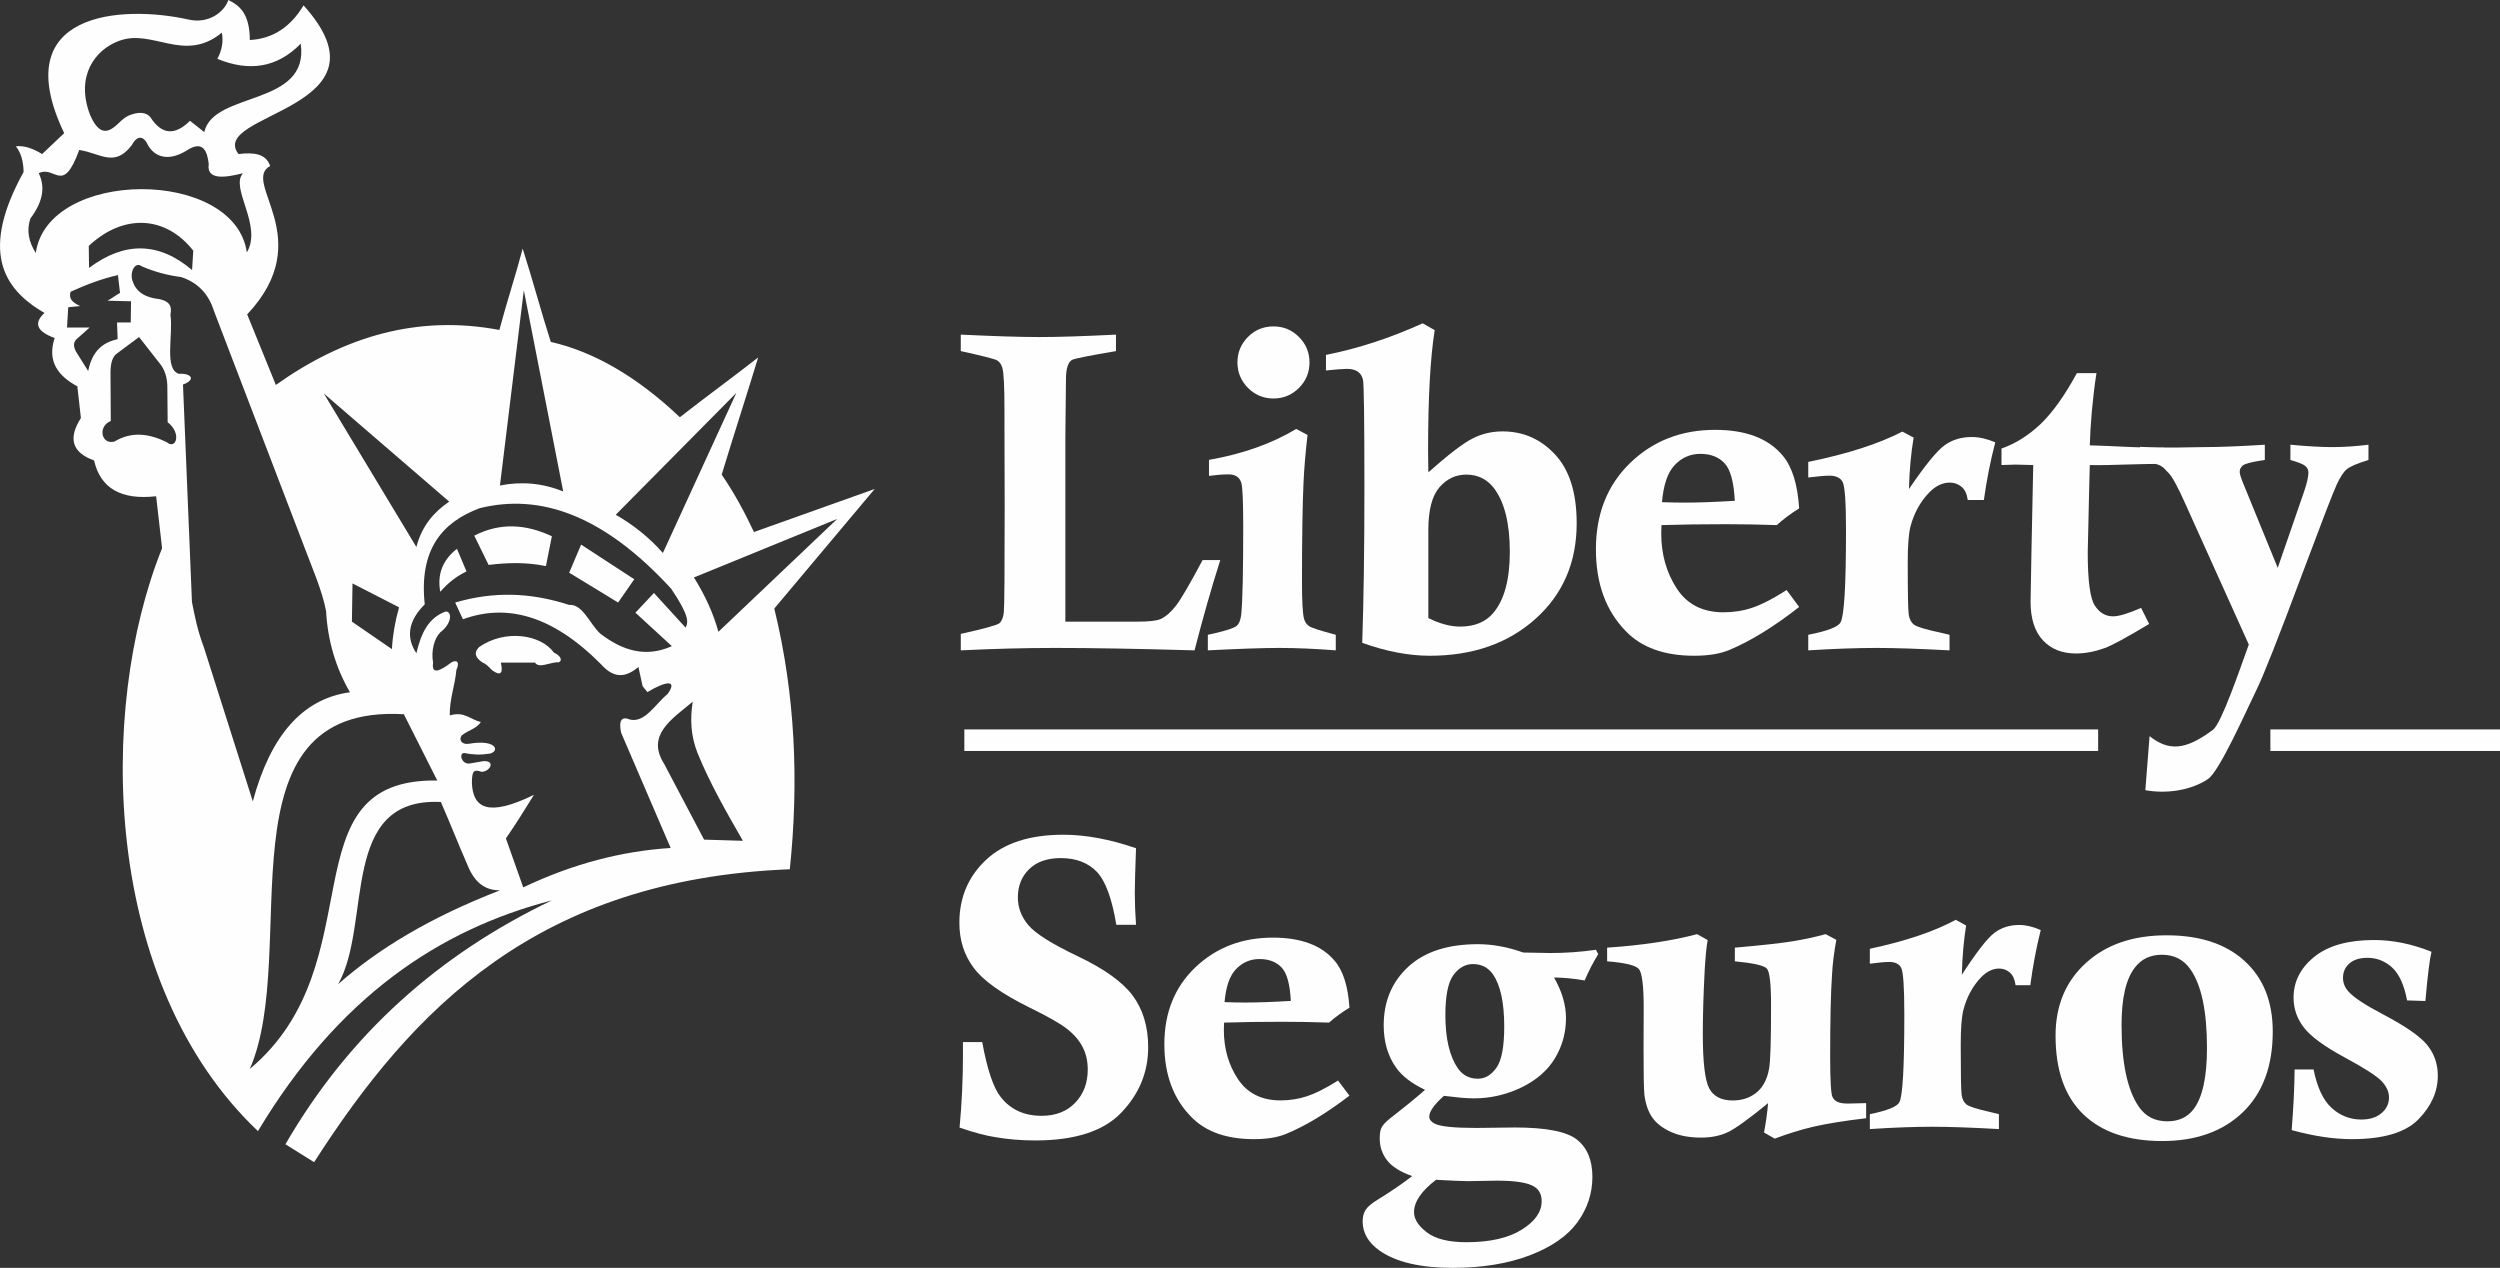 <svg width="140" height="71" viewBox="0 0 140 71" fill="none" xmlns="http://www.w3.org/2000/svg">
<rect x="0" y="0" width="140" height="71" fill="#333333" stroke="none"/>
<path fill-rule="evenodd" clip-rule="evenodd" d="M17.59 65.084C23.116 56.469 30.117 49.239 44.23 48.678C44.734 43.812 44.55 38.946 43.36 34.079C45.234 31.847 47.109 29.615 48.983 27.383C46.729 28.186 44.476 28.99 42.222 29.794C41.698 28.683 41.118 27.601 40.415 26.58C41.084 24.37 41.787 22.227 42.457 20.017C41.006 21.155 39.523 22.227 38.072 23.365C35.617 21.039 33.21 19.689 30.844 19.146C30.286 17.405 29.828 15.664 29.27 13.923C28.869 15.441 28.367 16.959 27.965 18.477C23.367 17.609 19.245 18.859 15.448 21.557C14.913 20.24 14.377 18.923 13.842 17.606C17.839 13.362 13.472 10.199 15.128 9.297C14.899 8.6 14.209 8.522 13.356 8.628C11.596 6.32 22.27 6.153 17 0.301C16.264 1.527 15.261 2.174 13.991 2.241C13.982 0.766 13.424 0.31 12.788 0C12.563 0.675 11.685 1.346 10.575 1.098C6.855 0.266 0.325 0.62 3.595 7.457C3.183 7.848 2.771 8.238 2.359 8.628C1.868 8.327 1.378 8.137 0.888 8.193C1.166 8.539 1.311 9.018 1.322 9.631C-1.072 13.964 0.071 16.135 2.492 17.523C1.829 18.133 2.119 18.585 3.061 18.928C2.631 20.232 3.244 21.046 4.331 21.636C4.398 22.227 4.465 22.818 4.531 23.409C3.796 24.557 4.041 25.349 5.267 25.783C5.623 27.344 6.782 28.012 8.743 27.79C8.855 28.759 8.966 29.729 9.077 30.699C5.421 39.786 5.74 55.082 14.445 63.343C18.958 55.814 24.612 52.054 30.911 50.419C24.638 53.415 19.579 57.868 15.984 64.079C16.52 64.414 17.055 64.749 17.591 65.084H17.59ZM38.861 32.338C39.495 33.352 39.952 34.366 40.231 35.381C42.448 33.274 44.666 31.167 46.883 29.061C44.209 30.153 41.534 31.245 38.861 32.338ZM34.482 28.826C36.732 26.552 38.983 24.278 41.234 22.004C39.863 24.992 38.493 27.979 37.122 30.967C36.376 30.119 35.495 29.406 34.481 28.826H34.482ZM22.348 34.01C22.125 34.79 21.991 35.57 21.947 36.351C21.2 35.838 20.453 35.325 19.707 34.812C19.718 34.099 19.729 33.386 19.74 32.672C20.61 33.118 21.479 33.564 22.348 34.01H22.348ZM23.317 30.632C21.59 27.767 19.863 24.903 18.136 22.038C20.476 24.055 22.816 26.073 25.155 28.091C24.311 28.668 23.627 29.431 23.317 30.632ZM27.997 27.188C29.178 26.954 30.359 27.043 31.54 27.522C30.805 23.766 30.069 20.009 29.334 16.252C28.888 19.898 28.442 23.543 27.997 27.188H27.997ZM19.598 38.767C18.796 37.387 18.349 35.861 18.26 34.214C18.029 33.031 17.496 31.847 17.055 30.664C15.365 26.251 13.675 21.837 11.985 17.423C11.684 16.454 11.071 15.819 10.147 15.517C9.411 15.42 8.676 15.234 7.941 14.915C7.572 14.62 7.227 15.233 7.439 15.784C7.628 16.316 8.088 16.667 8.943 16.754C9.394 16.86 9.661 17.05 9.545 17.624C9.709 18.781 9.18 20.656 10.013 20.934C10.715 20.89 10.994 21.258 10.247 21.536C10.414 25.594 10.582 29.651 10.749 33.709C10.916 34.556 11.061 35.303 11.417 36.25C12.331 39.126 13.245 42.002 14.158 44.878C15.138 41.217 16.925 39.128 19.599 38.767L19.598 38.767ZM27.997 49.861C27.278 49.855 26.61 49.555 26.158 48.389C25.657 47.252 25.189 46.049 24.688 44.911C18.96 44.633 20.855 51.711 18.938 55.111C21.164 53.152 24.078 51.374 27.997 49.861V49.861ZM22.615 39.996C12.019 39.394 16.866 53.238 13.991 59.86C21.1 53.907 15.941 43.574 24.487 43.708C23.863 42.471 23.239 41.233 22.615 39.996ZM38.794 39.294C37.632 40.265 36.168 41.163 37.189 42.771C37.936 44.187 38.682 45.603 39.429 47.019C40.153 47.041 40.877 47.063 41.602 47.085C40.698 45.504 39.783 43.933 39.061 42.169C38.682 41.2 38.638 40.263 38.794 39.294V39.294ZM23.317 36.585C22.715 35.671 22.872 34.757 23.785 33.843C23.456 30.743 24.782 29.239 26.86 28.459C30.228 27.623 33.777 28.815 37.59 32.973C38.585 34.456 38.561 34.839 38.393 35.147C37.802 34.5 37.212 33.854 36.621 33.207C36.276 33.575 35.93 33.943 35.585 34.311C36.264 34.935 36.944 35.559 37.624 36.184C36.136 36.852 34.833 36.418 33.612 35.481C33.033 34.946 32.621 33.809 31.874 33.876C29.679 33.163 27.618 33.118 25.49 33.742C25.635 34.055 25.779 34.367 25.924 34.679C28.331 33.801 30.883 34.408 33.646 37.187C34.46 38.103 35.117 37.868 35.752 37.354C35.83 37.711 35.908 38.067 35.986 38.424C36.075 38.535 36.164 38.647 36.253 38.758C37.312 38.123 37.958 38.056 37.39 38.859C36.688 39.438 36.12 40.486 35.284 40.297C34.805 40.096 34.638 40.341 34.783 41.032C35.707 43.184 36.632 45.335 37.557 47.487C34.848 47.661 32.099 48.36 29.301 49.694C28.977 48.78 28.654 47.866 28.331 46.952C28.855 46.194 29.378 45.358 29.902 44.51C27.351 45.759 26.481 45.269 26.426 43.841C26.431 43.173 26.52 43.067 26.977 43.223C27.444 43.2 27.761 42.61 27.094 42.621C26.76 42.688 26.643 42.688 26.308 42.755C25.856 42.826 25.674 42.181 25.991 42.169C26.47 42.269 26.949 42.28 27.429 42.203C28.006 42.063 27.799 41.385 26.259 41.651C25.869 41.72 25.668 41.431 25.858 41.183C26.214 40.893 26.704 40.803 26.927 40.43C26.348 40.308 26.018 39.818 25.189 40.062C25.162 39.182 25.484 38.368 25.557 37.521C25.734 37.142 25.645 36.914 25.289 37.086C24.583 37.631 24.16 37.759 24.253 37.12C24.131 36.418 24.326 35.749 24.654 35.414C25.324 34.905 25.325 34.236 24.955 34.244C24.026 34.59 23.596 35.387 23.317 36.585L23.317 36.585ZM25.59 30.733C24.788 31.357 24.476 32.159 24.654 33.14C25.1 32.628 25.59 32.249 26.125 32.004C25.947 31.58 25.768 31.156 25.59 30.733V30.733ZM26.559 29.997C26.827 30.543 27.094 31.089 27.362 31.636C28.431 31.502 29.501 31.479 30.571 31.702C30.682 31.145 30.794 30.588 30.905 30.03C29.456 29.35 28.008 29.25 26.559 29.997V29.997ZM31.874 32.07L32.543 30.498L35.518 32.438L34.615 33.742L31.874 32.07H31.874ZM27.545 37.522C27.373 37.349 27.25 37.194 27.028 37.105C26.65 36.854 26.495 36.577 26.828 36.237C28.274 35.225 30.281 35.524 31.013 36.538C31.571 36.811 31.447 37.138 31.163 37.088C30.729 37.127 30.162 37.433 29.962 37.105C29.323 37.105 28.684 37.105 28.045 37.105C28.157 37.579 28.129 37.951 27.545 37.522L27.545 37.522ZM5.037 6.414C4.23 4.285 5.294 2.8 6.654 2.294C8.527 1.572 10.317 3.568 12.423 1.827C12.518 2.317 12.434 2.806 12.173 3.295C13.944 4.024 15.514 3.806 16.841 2.445C17.346 5.98 11.951 5.087 11.439 7.398C11.173 7.187 10.906 6.976 10.639 6.765C9.789 7.61 9.05 7.543 8.422 6.565C8.209 6.3 7.834 6.252 7.353 6.415C6.837 6.589 6.699 6.927 6.273 7.199C5.856 7.466 5.436 7.359 5.037 6.414L5.037 6.414ZM2.003 14.17C1.611 13.546 1.472 12.904 1.703 12.236C2.484 11.19 2.5 10.39 2.169 9.7C3.105 9.239 3.502 10.949 4.437 8.399C5.629 8.578 6.413 9.41 7.388 8.116C7.555 7.771 7.955 7.41 8.288 8.132C8.683 8.805 9.427 9.044 10.422 8.449C11.382 7.8 11.611 8.49 11.689 9.183C11.545 10.139 12.701 9.928 13.607 9.7C12.862 10.529 14.718 12.625 13.823 14.137C13.152 9.385 2.663 9.426 2.003 14.17H2.003ZM4.987 15.004C4.982 14.593 4.976 14.181 4.971 13.77C6.967 11.909 9.316 12.117 10.823 14.037C10.8 14.398 10.778 14.76 10.756 15.121C8.9 13.548 6.977 13.509 4.987 15.004ZM6.604 15.405C5.744 15.598 4.858 15.923 3.953 16.339C3.88 16.606 3.891 16.872 4.487 17.139C4.265 17.162 4.042 17.184 3.82 17.206C3.798 17.584 3.776 17.962 3.753 18.34C4.176 18.34 4.598 18.34 5.02 18.34C4.765 18.568 4.509 18.796 4.254 19.024C4.081 19.235 4.142 19.447 4.237 19.658C4.47 20.03 4.704 20.403 4.937 20.776C5.18 19.613 5.767 19.185 6.588 18.991C6.577 18.68 6.565 18.368 6.554 18.057C6.81 18.057 7.066 18.057 7.321 18.057C7.327 17.662 7.332 17.267 7.338 16.872C6.899 16.861 6.46 16.85 6.021 16.839C6.249 16.722 6.493 16.522 6.721 16.405C6.688 16.044 6.638 15.766 6.604 15.405H6.604ZM6.204 23.578C6.199 22.672 6.193 21.765 6.188 20.859C6.193 20.367 6.282 19.972 6.555 19.791C6.966 19.486 7.377 19.18 7.788 18.874C8.205 19.408 8.622 19.942 9.039 20.475C9.3 20.873 9.378 21.301 9.372 21.743C9.378 22.377 9.383 23.011 9.389 23.644C10.198 24.278 9.848 25.207 9.339 24.762C8.361 24.284 7.383 24.139 6.405 24.729C5.654 24.919 5.47 23.86 6.204 23.578H6.204Z" fill="#FEFEFE"/>
<path d="M53.803 19.662V18.739C55.685 18.828 57.153 18.875 58.203 18.875C59.276 18.875 60.706 18.828 62.494 18.739V19.662C60.978 19.917 60.157 20.083 60.022 20.159C59.803 20.3 59.694 20.661 59.694 21.244L59.66 24.447V34.813H63.673C64.335 34.813 64.775 34.766 64.998 34.664C65.299 34.523 65.588 34.268 65.867 33.902C66.146 33.537 66.639 32.69 67.346 31.363H68.336C67.847 32.899 67.365 34.587 66.895 36.42C63.771 36.331 61.17 36.284 59.096 36.284C57.398 36.284 55.633 36.331 53.804 36.42V35.497C55.114 35.208 55.833 35.008 55.964 34.902C56.096 34.791 56.179 34.592 56.213 34.298C56.247 34 56.262 32.01 56.262 28.322L56.25 23.788V22.988C56.25 21.661 56.213 20.861 56.13 20.598C56.074 20.398 55.972 20.257 55.829 20.176C55.686 20.1 55.008 19.925 53.804 19.662L53.803 19.662Z" fill="#FEFEFE"/>
<path d="M71.317 18.279C71.874 18.279 72.345 18.475 72.741 18.87C73.136 19.266 73.332 19.738 73.332 20.296C73.332 20.853 73.136 21.329 72.741 21.725C72.345 22.116 71.874 22.316 71.317 22.316C70.76 22.316 70.283 22.116 69.888 21.725C69.497 21.329 69.297 20.853 69.297 20.296C69.297 19.738 69.493 19.266 69.884 18.87C70.275 18.475 70.751 18.279 71.317 18.279ZM67.703 26.65V25.753C69.586 25.421 71.215 24.847 72.588 24.021L73.221 24.358C73.107 25.366 73.03 26.263 72.996 27.05C72.941 28.22 72.911 30.074 72.911 32.609C72.911 33.672 72.949 34.349 73.022 34.638C73.073 34.829 73.17 34.974 73.315 35.068C73.46 35.165 73.957 35.323 74.803 35.548V36.42C73.651 36.331 72.597 36.284 71.64 36.284C70.726 36.284 69.395 36.331 67.639 36.42V35.548L67.967 35.476C68.698 35.306 69.127 35.166 69.259 35.042C69.395 34.923 69.476 34.711 69.51 34.404C69.587 33.613 69.62 31.984 69.62 29.517C69.62 28.088 69.586 27.258 69.51 27.024C69.408 26.718 69.174 26.565 68.8 26.565C68.477 26.565 68.111 26.595 67.703 26.65H67.703Z" fill="#FEFEFE"/>
<path d="M74.254 20.746V19.874C76.056 19.517 77.862 18.926 79.669 18.105L80.343 18.488C80.095 20.044 79.973 22.295 79.973 25.242C79.973 25.519 79.978 25.919 79.987 26.45C81.12 25.446 81.948 24.813 82.468 24.553C82.987 24.289 83.549 24.158 84.138 24.158C85.304 24.158 86.287 24.591 87.087 25.455C87.892 26.318 88.294 27.603 88.294 29.304C88.294 31.49 87.527 33.273 85.992 34.651C84.457 36.029 82.482 36.722 80.067 36.722C78.887 36.722 77.628 36.48 76.285 35.999C76.365 33.664 76.407 30.776 76.407 27.335C76.407 23.498 76.379 21.478 76.327 21.27C76.234 20.861 75.939 20.657 75.433 20.657C75.204 20.657 74.811 20.687 74.254 20.746H74.254ZM79.987 34.613C80.633 34.932 81.228 35.089 81.77 35.089C82.58 35.089 83.203 34.83 83.633 34.315C84.246 33.583 84.55 32.447 84.55 30.899C84.55 29.313 84.255 28.126 83.661 27.335C83.268 26.829 82.753 26.578 82.112 26.578C81.518 26.578 81.017 26.816 80.605 27.292C80.193 27.773 79.987 28.569 79.987 29.678V34.612V34.613Z" fill="#FEFEFE"/>
<path d="M100.052 33.043L100.752 33.991C99.338 35.097 98.038 35.897 96.849 36.395C96.338 36.611 95.679 36.722 94.882 36.722C93.205 36.722 91.928 36.263 91.048 35.348C89.928 34.204 89.371 32.673 89.371 30.763C89.371 28.776 90.011 27.165 91.288 25.927C92.569 24.689 94.149 24.072 96.043 24.072C97.771 24.072 99.034 24.553 99.835 25.518C100.365 26.148 100.669 27.135 100.752 28.47C100.301 28.747 99.886 29.057 99.499 29.406C98.55 29.372 97.587 29.355 96.61 29.355C95.329 29.355 94.14 29.372 93.043 29.406C93.034 29.589 93.029 29.742 93.029 29.865C93.029 31.039 93.32 32.069 93.9 32.958C94.481 33.847 95.352 34.289 96.513 34.289C97.08 34.289 97.623 34.204 98.139 34.029C98.656 33.855 99.296 33.527 100.052 33.042L100.052 33.043ZM93.071 28.122C93.573 28.139 93.988 28.147 94.315 28.147C95.089 28.147 96.034 28.113 97.149 28.045C97.094 26.99 96.905 26.288 96.573 25.939C96.246 25.591 95.794 25.416 95.218 25.416C94.661 25.416 94.181 25.625 93.785 26.041C93.389 26.454 93.154 27.152 93.071 28.121L93.071 28.122Z" fill="#FEFEFE"/>
<path d="M101.262 26.739V25.867C103.462 25.417 105.218 24.851 106.529 24.17L107.164 24.506C107.014 25.383 106.928 26.34 106.901 27.386C107.803 26.059 108.47 25.238 108.901 24.932C109.328 24.626 109.836 24.473 110.421 24.473C110.82 24.473 111.26 24.57 111.736 24.77C111.464 25.808 111.251 26.884 111.097 27.999H110.194C110.149 27.667 110.035 27.42 109.849 27.263C109.663 27.106 109.441 27.025 109.187 27.025C108.797 27.025 108.429 27.195 108.08 27.535C107.559 28.058 107.196 28.705 106.991 29.466C106.887 29.858 106.833 30.53 106.833 31.487C106.833 33.175 106.851 34.145 106.887 34.404C106.923 34.66 107.019 34.851 107.177 34.974C107.336 35.102 107.83 35.251 108.652 35.425C108.769 35.451 108.942 35.489 109.173 35.548V36.42C107.49 36.331 106.129 36.284 105.091 36.284C103.975 36.284 102.7 36.331 101.262 36.42V35.548C102.328 35.34 102.932 35.11 103.072 34.851C103.276 34.494 103.376 32.788 103.376 29.73C103.376 28.109 103.313 27.191 103.176 26.969C103.045 26.748 102.804 26.638 102.46 26.638C102.197 26.638 101.798 26.672 101.262 26.74V26.739Z" fill="#FEFEFE"/>
<path d="M121.184 25.072L121.329 25.18C121.066 25.643 121.816 25.506 121.607 26.008C120.719 25.914 118.057 26.085 117.028 26.042L116.99 27.522L116.952 29.232L116.913 30.925C116.913 32.512 117.045 33.507 117.309 33.911C117.568 34.315 117.913 34.515 118.333 34.515C118.657 34.515 119.179 34.358 119.902 34.043L120.353 34.941C119.099 35.694 118.265 36.149 117.849 36.297C117.292 36.497 116.76 36.595 116.254 36.595C115.481 36.595 114.864 36.353 114.405 35.859C113.946 35.37 113.712 34.647 113.712 33.694L113.763 30.815L113.861 26.042L112.853 26.017C112.764 26.017 112.504 26.025 112.083 26.042V25.119C112.878 24.839 113.61 24.375 114.281 23.737C114.949 23.095 115.625 22.15 116.305 20.895H117.402C117.185 22.274 117.058 23.833 117.028 24.939C118.329 24.969 119.868 25.092 121.184 25.072L121.184 25.072Z" fill="#FEFEFE"/>
<path d="M119.792 25.909L119.842 25.022C121.352 25.109 122.621 25.038 123.442 25.038C124.296 25.038 125.427 24.992 126.83 24.905V25.759C126.698 25.78 126.596 25.796 126.533 25.805C126.027 25.888 125.712 25.976 125.597 26.067C125.483 26.163 125.423 26.284 125.423 26.43C125.423 26.551 125.512 26.817 125.687 27.234L127.553 31.8L129.037 27.505C129.194 27.038 129.271 26.692 129.271 26.467C129.271 26.325 129.22 26.205 129.109 26.105C129.003 26.005 128.718 25.888 128.263 25.759V24.905C129.211 24.992 129.985 25.038 130.593 25.038C131.248 25.038 131.928 24.992 132.634 24.905V25.759C132.013 25.951 131.609 26.121 131.427 26.271C131.244 26.417 131.052 26.713 130.848 27.154C130.644 27.596 130.011 29.242 128.948 32.079C127.613 35.662 126.747 37.858 126.346 38.67C125.782 39.812 124.3 43.188 123.644 43.628C122.674 44.279 121.293 44.461 120.139 44.251L120.376 41.224C121.421 42.046 122.349 42.053 123.928 40.866C124.399 40.513 125.419 37.511 125.933 36.095L122.383 28.221C121.945 27.229 121.614 26.633 121.389 26.434C121.163 26.234 121.1 25.875 119.793 25.909L119.792 25.909Z" fill="#FEFEFE"/>
<path d="M63.617 51.79H62.514C62.269 50.309 61.904 49.317 61.411 48.811C60.918 48.305 60.248 48.053 59.405 48.053C58.645 48.053 58.057 48.258 57.632 48.673C57.211 49.084 57 49.613 57 50.253C57 50.822 57.196 51.34 57.583 51.802C57.975 52.276 58.901 52.857 60.361 53.553C61.825 54.248 62.849 54.979 63.429 55.749C64.008 56.532 64.298 57.495 64.298 58.645C64.298 60.032 63.801 61.249 62.804 62.296C61.81 63.343 60.199 63.865 57.982 63.865C57.188 63.865 56.435 63.802 55.731 63.679C55.193 63.596 54.531 63.418 53.736 63.146C53.861 61.791 53.925 60.451 53.925 59.132V58.357H55.005C55.283 59.89 55.63 60.917 56.04 61.435C56.59 62.138 57.357 62.486 58.332 62.486C59.111 62.486 59.736 62.245 60.207 61.759C60.677 61.273 60.914 60.653 60.914 59.894C60.914 59.416 60.816 58.993 60.621 58.622C60.429 58.251 60.135 57.915 59.751 57.614C59.364 57.314 58.663 56.915 57.651 56.421C56.093 55.651 55.046 54.908 54.52 54.189C53.989 53.478 53.725 52.64 53.725 51.676C53.725 50.258 54.226 49.08 55.223 48.148C56.225 47.211 57.666 46.745 59.548 46.745C60.798 46.745 62.153 46.998 63.617 47.5C63.572 48.709 63.549 49.55 63.549 50.02C63.549 50.57 63.572 51.158 63.617 51.791L63.617 51.79Z" fill="#FEFEFE"/>
<path d="M74.931 60.51L75.569 61.356C74.281 62.343 73.097 63.056 72.015 63.5C71.549 63.694 70.949 63.792 70.223 63.792C68.695 63.792 67.533 63.383 66.731 62.567C65.712 61.546 65.204 60.18 65.204 58.476C65.204 56.704 65.787 55.266 66.95 54.161C68.116 53.057 69.556 52.507 71.28 52.507C72.854 52.507 74.004 52.936 74.734 53.797C75.217 54.359 75.494 55.239 75.569 56.431C75.158 56.677 74.78 56.954 74.428 57.265C73.563 57.235 72.686 57.22 71.796 57.22C70.63 57.22 69.547 57.235 68.548 57.265C68.54 57.428 68.536 57.565 68.536 57.675C68.536 58.722 68.8 59.641 69.329 60.434C69.858 61.227 70.651 61.622 71.708 61.622C72.225 61.622 72.72 61.546 73.19 61.39C73.66 61.235 74.243 60.943 74.931 60.51H74.931ZM68.574 56.119C69.031 56.135 69.409 56.142 69.707 56.142C70.412 56.142 71.272 56.112 72.287 56.051C72.237 55.11 72.065 54.484 71.763 54.173C71.465 53.861 71.054 53.706 70.529 53.706C70.022 53.706 69.585 53.892 69.224 54.264C68.863 54.632 68.649 55.254 68.574 56.119Z" fill="#FEFEFE"/>
<path d="M89.371 53.188L89.5 53.431C89.214 53.899 88.959 54.39 88.741 54.907C88.182 54.805 87.61 54.748 87.025 54.739C87.472 55.517 87.695 56.277 87.695 57.019C87.695 57.836 87.485 58.588 87.074 59.268C86.659 59.953 86.029 60.496 85.189 60.903C84.345 61.305 83.46 61.508 82.535 61.508C82.339 61.508 82.097 61.495 81.816 61.473C81.539 61.447 81.222 61.411 80.86 61.367C80.311 61.857 80.038 62.246 80.038 62.533C80.038 62.688 80.136 62.816 80.337 62.922C80.654 63.086 81.427 63.165 82.669 63.165L84.827 63.139C86.592 63.139 87.753 63.369 88.321 63.828C88.888 64.283 89.174 64.977 89.174 65.909C89.174 66.833 88.892 67.681 88.334 68.45C87.775 69.215 86.886 69.833 85.658 70.302C84.434 70.766 82.996 71 81.347 71C79.542 71 78.179 70.677 77.264 70.041C76.625 69.59 76.308 69.042 76.308 68.397C76.308 68.137 76.366 67.92 76.478 67.748C76.589 67.575 76.821 67.381 77.17 67.169C77.903 66.718 78.542 66.281 79.082 65.861C78.421 65.627 77.952 65.335 77.675 64.977C77.402 64.624 77.264 64.217 77.264 63.749C77.264 63.475 77.299 63.267 77.375 63.13C77.447 62.989 77.608 62.821 77.853 62.622C78.751 61.924 79.399 61.394 79.801 61.031C79.06 60.678 78.524 60.267 78.193 59.803C77.719 59.145 77.487 58.349 77.487 57.421C77.487 56.082 77.943 54.991 78.859 54.142C79.775 53.298 81.075 52.874 82.759 52.874C83.179 52.874 83.599 52.914 84.023 52.993C84.447 53.069 84.872 53.188 85.301 53.342C86.275 53.36 86.788 53.369 86.829 53.369C87.695 53.369 88.54 53.307 89.371 53.188H89.371ZM80.941 56.838C80.941 58.15 81.173 59.14 81.633 59.816C81.905 60.209 82.281 60.408 82.759 60.408C83.161 60.408 83.509 60.205 83.8 59.794C84.094 59.383 84.237 58.614 84.237 57.483C84.237 56.153 84.028 55.185 83.612 54.571C83.34 54.182 82.964 53.988 82.486 53.988C82.058 53.988 81.691 54.195 81.392 54.602C81.093 55.013 80.941 55.76 80.941 56.838H80.941ZM80.418 66.069C79.596 66.696 79.185 67.301 79.185 67.88C79.185 68.278 79.43 68.653 79.913 69.02C80.395 69.382 81.133 69.564 82.12 69.564C83.438 69.564 84.47 69.329 85.216 68.861C85.962 68.397 86.333 67.867 86.333 67.27C86.333 66.908 86.203 66.638 85.94 66.466C85.6 66.236 84.899 66.117 83.831 66.117L82.209 66.144C81.923 66.144 81.325 66.117 80.418 66.069Z" fill="#FEFEFE"/>
<path d="M104.503 61.775V62.621C103.272 62.765 102.292 62.925 101.561 63.093C100.83 63.264 100.103 63.491 99.385 63.764L98.785 63.42C98.886 62.894 98.965 62.348 99.013 61.775C97.927 62.668 97.17 63.21 96.745 63.409C96.316 63.608 95.821 63.705 95.257 63.705C94.604 63.705 94.048 63.6 93.584 63.393C93.116 63.183 92.77 62.917 92.538 62.594C92.306 62.27 92.157 61.845 92.087 61.318C92.052 60.983 92.039 60.113 92.039 58.713L92.047 56.439C92.047 55.191 91.956 54.462 91.767 54.255C91.579 54.052 90.988 53.912 89.999 53.834V53.069C91.947 52.937 93.628 52.687 95.038 52.312L95.629 52.644C95.559 53.026 95.506 53.588 95.462 54.337C95.392 55.686 95.357 56.868 95.357 57.89C95.357 59.466 95.475 60.484 95.712 60.94C95.948 61.396 96.39 61.626 97.038 61.626C97.551 61.626 97.988 61.482 98.352 61.193C98.715 60.901 98.956 60.46 99.065 59.867C99.144 59.493 99.179 58.295 99.179 56.267C99.179 55.086 99.1 54.411 98.943 54.239C98.785 54.068 98.19 53.931 97.152 53.834V53.069C98.641 52.937 99.705 52.823 100.348 52.718C100.987 52.617 101.618 52.48 102.235 52.312L102.835 52.632C102.708 53.319 102.625 53.966 102.594 54.575C102.524 55.589 102.489 57.118 102.489 59.157C102.489 60.499 102.533 61.256 102.62 61.431C102.73 61.677 102.997 61.798 103.426 61.798H103.566C103.78 61.79 104.091 61.782 104.503 61.775V61.775Z" fill="#FEFEFE"/>
<path d="M104.711 53.967V53.132C106.721 52.701 108.325 52.16 109.523 51.509L110.103 51.83C109.966 52.669 109.888 53.584 109.863 54.585C110.688 53.315 111.297 52.53 111.691 52.237C112.08 51.944 112.545 51.798 113.079 51.798C113.444 51.798 113.846 51.891 114.281 52.083C114.032 53.075 113.838 54.105 113.697 55.171H112.872C112.831 54.854 112.727 54.617 112.557 54.467C112.387 54.316 112.184 54.239 111.952 54.239C111.595 54.239 111.26 54.402 110.94 54.727C110.464 55.228 110.132 55.846 109.946 56.575C109.851 56.949 109.801 57.592 109.801 58.508C109.801 60.123 109.817 61.051 109.85 61.299C109.883 61.543 109.971 61.726 110.116 61.844C110.261 61.966 110.713 62.109 111.463 62.276C111.571 62.3 111.728 62.337 111.939 62.394V63.228C110.402 63.142 109.158 63.098 108.209 63.098C107.189 63.098 106.025 63.142 104.711 63.228V62.394C105.685 62.194 106.236 61.974 106.364 61.726C106.551 61.385 106.642 59.753 106.642 56.827C106.642 55.277 106.584 54.398 106.46 54.186C106.34 53.975 106.12 53.869 105.805 53.869C105.565 53.869 105.2 53.902 104.711 53.967V53.967Z" fill="#FEFEFE"/>
<path d="M115.111 57.994C115.111 56.313 115.676 54.957 116.811 53.927C117.942 52.893 119.448 52.377 121.33 52.377C123.19 52.377 124.646 52.854 125.697 53.815C126.747 54.771 127.274 56.088 127.274 57.766C127.274 59.702 126.713 61.209 125.599 62.286C124.482 63.359 122.975 63.898 121.081 63.898C119.17 63.898 117.697 63.398 116.663 62.398C115.626 61.399 115.111 59.931 115.111 57.994L115.111 57.994ZM118.807 57.394C118.807 59.52 119.132 61.05 119.782 61.988C120.153 62.526 120.684 62.794 121.376 62.794C122.013 62.794 122.503 62.565 122.849 62.104C123.342 61.446 123.591 60.307 123.591 58.688C123.591 56.623 123.279 55.155 122.663 54.283C122.283 53.737 121.752 53.466 121.068 53.466C120.427 53.466 119.925 53.702 119.562 54.171C119.056 54.814 118.807 55.887 118.807 57.394Z" fill="#FEFEFE"/>
<path d="M128.499 59.889H129.56C129.761 60.901 130.103 61.621 130.577 62.049C131.051 62.476 131.602 62.694 132.233 62.694C132.711 62.694 133.089 62.574 133.366 62.334C133.648 62.097 133.784 61.805 133.784 61.46C133.784 61.145 133.648 60.841 133.374 60.549C133.097 60.256 132.398 59.806 131.272 59.199C130.147 58.591 129.395 58.036 129.018 57.541C128.632 57.043 128.439 56.484 128.439 55.869C128.439 54.969 128.829 54.204 129.605 53.578C130.384 52.952 131.497 52.641 132.948 52.641C133.993 52.641 135.066 52.858 136.164 53.3C136.063 53.702 135.947 54.62 135.822 56.056L134.797 56.023C134.632 55.153 134.351 54.538 133.957 54.178C133.559 53.818 133.097 53.638 132.575 53.638C132.14 53.638 131.807 53.743 131.566 53.953C131.329 54.163 131.208 54.429 131.208 54.759C131.208 55.048 131.312 55.306 131.526 55.539C131.815 55.861 132.462 56.289 133.467 56.814C134.733 57.481 135.556 58.055 135.938 58.539C136.324 59.022 136.517 59.589 136.517 60.241C136.517 61.13 136.155 61.94 135.432 62.682C134.713 63.421 133.467 63.792 131.702 63.792C130.682 63.792 129.56 63.623 128.334 63.286C128.435 61.996 128.491 60.863 128.499 59.889V59.889Z" fill="#FEFEFE"/>
<path fill-rule="evenodd" clip-rule="evenodd" d="M54.003 40.848H117.496V42.054H54.003V40.848Z" fill="#FEFEFE"/>
<path fill-rule="evenodd" clip-rule="evenodd" d="M127.141 40.848H140V42.054H127.141V40.848Z" fill="#FEFEFE"/>
</svg>
